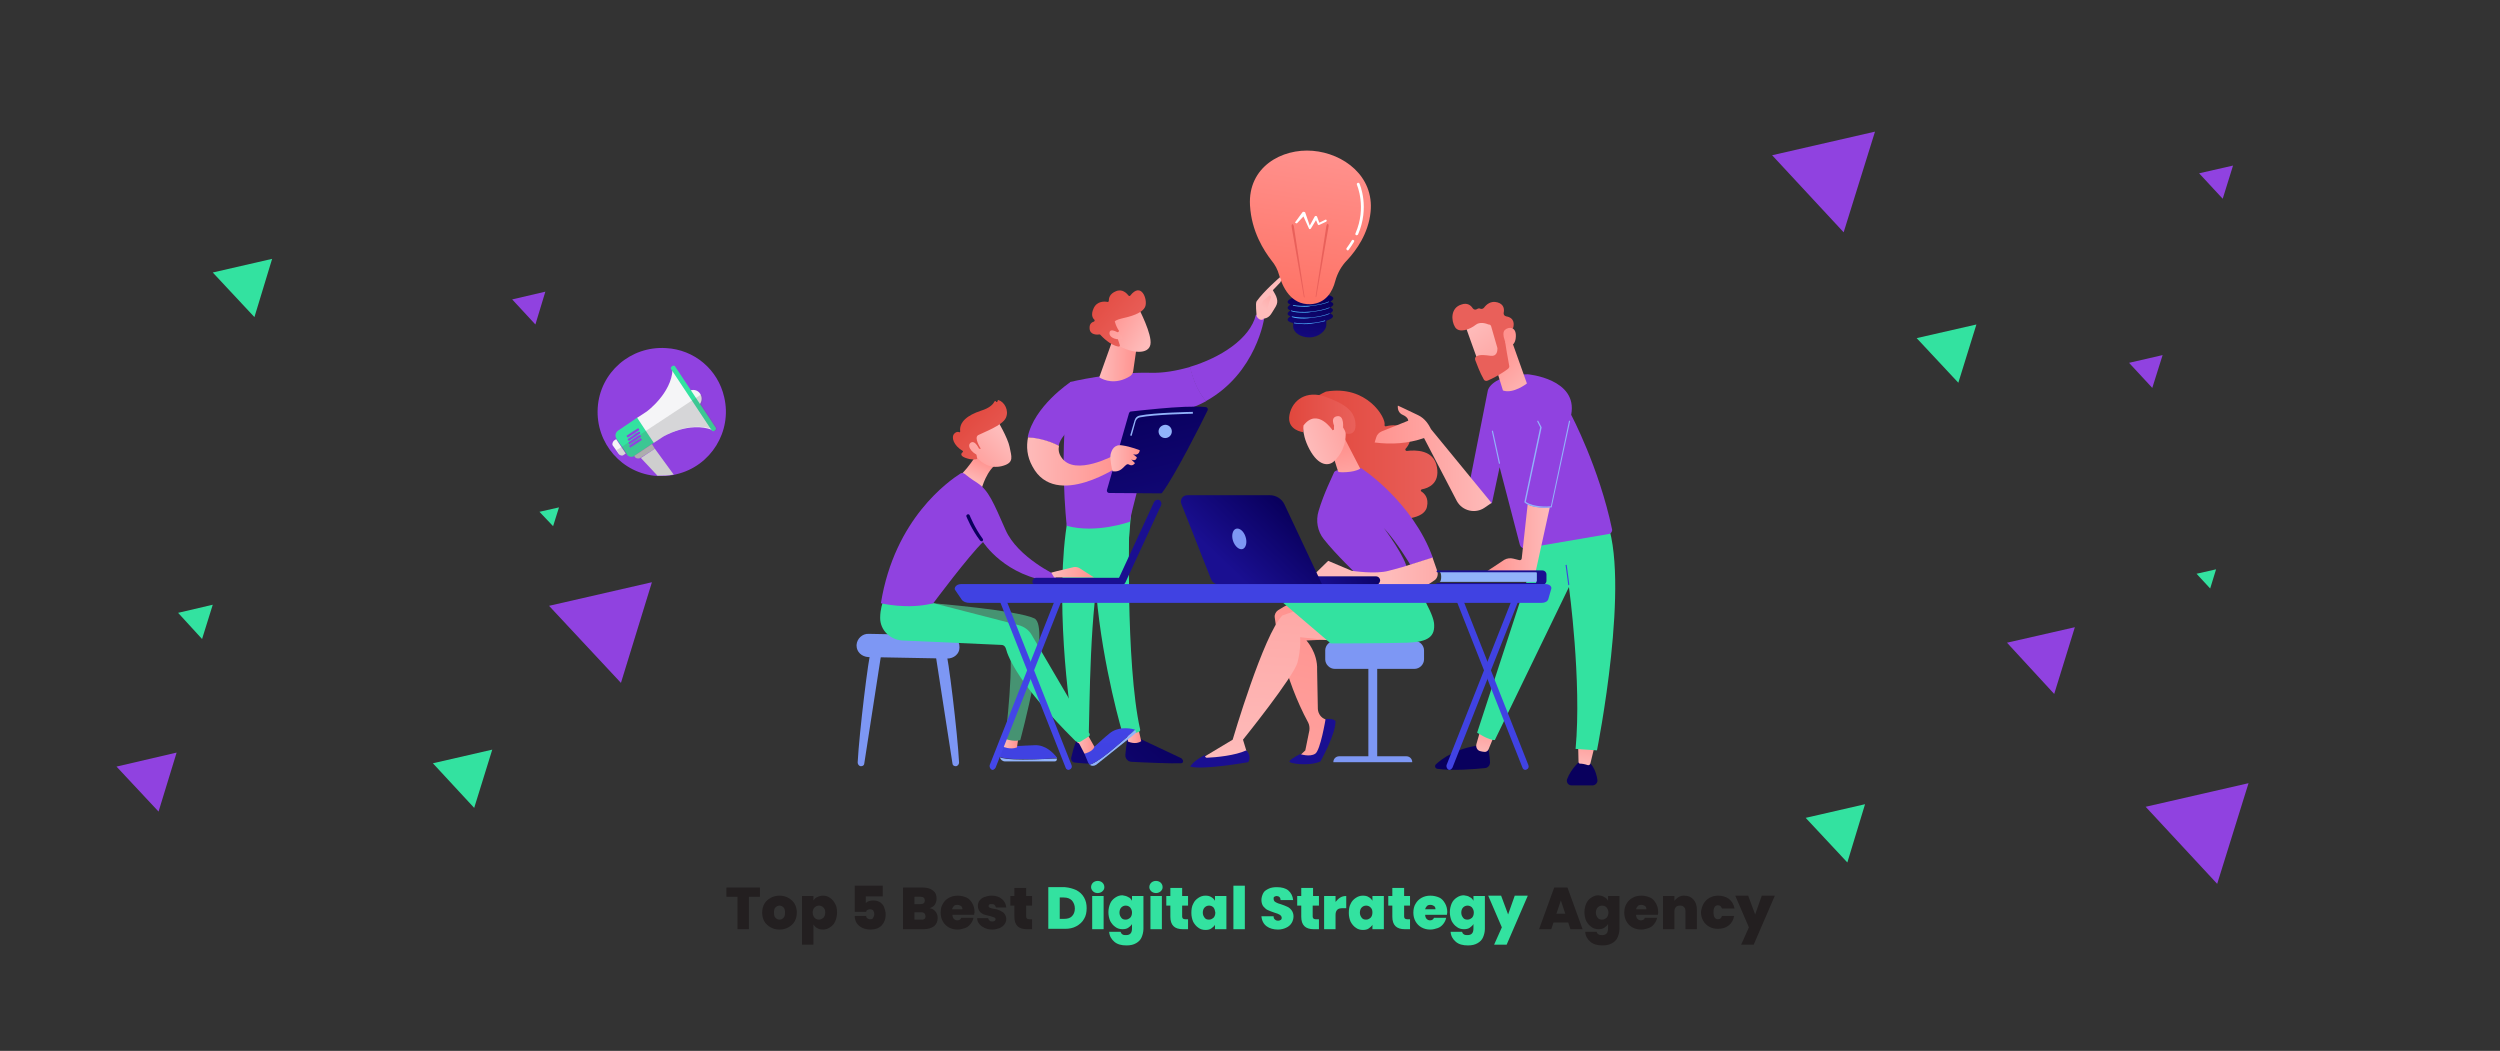 <?xml version="1.0" encoding="utf-8"?>
<!-- Generator: Adobe Illustrator 24.3.0, SVG Export Plug-In . SVG Version: 6.00 Build 0)  -->
<svg version="1.1" id="Layer_1" xmlns:v="https://vecta.io/nano"
	 xmlns="http://www.w3.org/2000/svg" xmlns:xlink="http://www.w3.org/1999/xlink" x="0px" y="0px" viewBox="0 0 678 285"
	 style="enable-background:new 0 0 678 285;" xml:space="preserve">
<rect x="0" y="0" width="678" height="285" fill="#333333" stroke="none"/>
<style type="text/css">
	.st0{fill:#9042E0;}
	.st1{fill:#33E2A0;}
	.st2{fill:#F5F5F7;}
	.st3{fill:#ADADAD;}
	.st4{fill:#CECECE;}
	.st5{opacity:0.21;fill:#606060;enable-background:new    ;}
	.st6{fill:url(#SVGID_1_);}
	.st7{fill:url(#SVGID_2_);}
	.st8{fill:url(#SVGID_3_);}
	.st9{fill:url(#SVGID_4_);}
	.st10{fill:url(#SVGID_5_);}
	.st11{fill:url(#SVGID_6_);}
	.st12{fill:url(#SVGID_7_);}
	.st13{fill:url(#SVGID_8_);}
	.st14{fill:#FFFFFF;}
	.st15{fill:url(#SVGID_9_);}
	.st16{fill:url(#SVGID_10_);}
	.st17{fill:url(#SVGID_11_);}
	.st18{fill:url(#SVGID_12_);}
	.st19{fill:url(#SVGID_13_);}
	.st20{fill:url(#SVGID_14_);}
	.st21{fill:url(#SVGID_15_);}
	.st22{fill:url(#SVGID_16_);}
	.st23{fill:url(#SVGID_17_);}
	.st24{fill:url(#SVGID_18_);}
	.st25{fill:url(#SVGID_19_);}
	.st26{fill:url(#SVGID_20_);}
	.st27{fill:url(#SVGID_21_);}
	.st28{fill:#91B3FA;}
	.st29{fill:#7D97F4;}
	.st30{fill:url(#SVGID_22_);}
	.st31{fill:url(#SVGID_23_);}
	.st32{fill:url(#SVGID_24_);}
	.st33{fill:#469372;}
	.st34{fill:url(#SVGID_25_);}
	.st35{fill:url(#SVGID_26_);}
	.st36{fill:url(#SVGID_27_);}
	.st37{fill:url(#SVGID_28_);}
	.st38{fill:url(#SVGID_29_);}
	.st39{fill:url(#SVGID_30_);}
	.st40{fill:url(#SVGID_31_);}
	.st41{fill:url(#SVGID_32_);}
	.st42{fill:url(#SVGID_33_);}
	.st43{fill:url(#SVGID_34_);}
	.st44{fill:url(#SVGID_35_);}
	.st45{fill:url(#SVGID_36_);}
	.st46{fill:url(#SVGID_37_);}
	.st47{fill:url(#SVGID_38_);}
	.st48{fill:url(#SVGID_39_);}
	.st49{fill:url(#SVGID_40_);}
	.st50{fill:url(#SVGID_41_);}
	.st51{fill:url(#SVGID_42_);}
	.st52{fill:url(#SVGID_43_);}
	.st53{fill:url(#SVGID_44_);}
	.st54{fill:url(#SVGID_45_);}
	.st55{fill:url(#SVGID_46_);}
	.st56{fill:url(#SVGID_47_);}
	.st57{fill:url(#SVGID_48_);}
	.st58{fill:url(#SVGID_49_);}
	.st59{fill:url(#SVGID_50_);}
	.st60{fill:url(#SVGID_51_);}
	.st61{fill:url(#SVGID_52_);}
	.st62{fill:url(#SVGID_53_);}
	.st63{fill:url(#SVGID_54_);}
	.st64{fill:url(#SVGID_55_);}
	.st65{fill:url(#SVGID_56_);}
	.st66{fill:url(#SVGID_57_);}
	.st67{fill:url(#SVGID_58_);}
	.st68{fill:url(#SVGID_59_);}
	.st69{fill:url(#SVGID_60_);}
	.st70{fill:url(#SVGID_61_);}
	.st71{fill:url(#SVGID_62_);}
	.st72{fill:#231F20;}
</style>
<path class="st0" d="M168.4,185.2l8.4-27.3l-27.9,6.4L168.4,185.2z M601.3,239.7l8.5-27.3l-27.9,6.4L601.3,239.7z M500,63l8.5-27.3
	l-27.9,6.4L500,63z M43,220.1l4.9-16l-16.3,3.8L43,220.1z M557.1,188.2l5.6-18.1l-18.4,4.2L557.1,188.2z M602.8,53.9l2.8-9l-9.2,2.1
	L602.8,53.9z M145.2,88l2.7-8.9l-9,2.1L145.2,88z"/>
<path class="st1" d="M69,86l4.8-15.8l-16.1,3.7L69,86z M128.6,219.1l4.9-15.8l-16.1,3.7L128.6,219.1z M54.8,173.3l2.9-9.3l-9.4,2.2
	L54.8,173.3z M150,142.7l1.6-5.1l-5.3,1.2L150,142.7z"/>
<path class="st0" d="M583.7,105.2l2.8-8.9l-9.1,2.1L583.7,105.2z"/>
<path class="st1" d="M531.1,103.8L536,88l-16.2,3.7L531.1,103.8z M501,233.9l4.8-15.8l-16.1,3.7L501,233.9z M599.4,159.6l1.6-5.2
	l-5.3,1.2L599.4,159.6z"/>
<path class="st0" d="M196.4,107.7c2.2,9.3-3.6,18.7-12.9,20.9l0,0c-0.3,0.1-0.5,0.1-0.8,0.2c-1.5,0.3-2.9,0.3-4.4,0.3
	c-9.6-0.6-16.8-8.9-16.2-18.5s8.9-16.8,18.5-16.2C188.3,94.8,194.7,100.2,196.4,107.7L196.4,107.7z"/>
<path class="st1" d="M167.6,116.8l5.3-3.6l4.5,6.8l-5.3,3.6c-0.7,0.5-1.7,0.3-2.1-0.4v-0.1l-2.8-4.1
	C166.7,118.2,166.9,117.3,167.6,116.8L167.6,116.8L167.6,116.8z"/>
<g>
	<path class="st2" d="M189.9,106.8c0.7,1.1,0.4,2.6-0.6,3.3c-1.1,0.7-2.6,0.4-3.3-0.6c-0.7-1.1-0.4-2.6,0.6-3.3l0,0
		C187.8,105.4,189.2,105.7,189.9,106.8L189.9,106.8z M166.5,119.5l0.6-0.4l2.6,3.9l-0.6,0.4c-0.4,0.3-1,0.1-1.3-0.3l-1.7-2.4
		C166,120.3,166.2,119.8,166.5,119.5z"/>
	<path class="st2" d="M175.4,111.6l-2.6,1.7l4.5,6.8l2.6-1.7c0,0,7-4.2,13.3-1.8l-5.4-8.2l-5.4-8.2
		C182.1,106.7,175.4,111.6,175.4,111.6L175.4,111.6z"/>
</g>
<path class="st1" d="M182.3,99.3L182.3,99.3c-0.3,0.2-0.5,0.6-0.3,0.8l11,16.6c0.2,0.2,0.5,0.3,0.7,0.2c0,0,0,0,0.1-0.1l0,0l0,0
	c0.3-0.2,0.5-0.6,0.3-0.8l-11-16.6C183,99.1,182.5,99.1,182.3,99.3z"/>
<path class="st3" d="M173.8,124.1l3.8-2.4l-0.8-1.3l-4.8,3.2l0.1,0.2C172.4,124.4,173.3,124.5,173.8,124.1z"/>
<path class="st4" d="M182.7,128.7c-1.5,0.3-2.9,0.3-4.4,0.3l-4.5-4.8l3.8-2.5L182.7,128.7L182.7,128.7z"/>
<path class="st5" d="M167.3,122.1l0.6,1c0.3,0.4,0.8,0.6,1.3,0.3h0.1l0.5-0.3c0.1-0.1,0.1,0,0.2,0.1l0,0c0.5,0.7,1.5,0.9,2.2,0.4
	l5.3-3.6l2.6-1.7l0,0c0.1-0.1,6.9-4,12.8-2l0.3,0.4c0.3,0.2,0.6,0.3,0.9,0.1c0.3-0.1,0.4-0.6,0.3-0.8l-4.2-6.4v-0.1
	c0.5-0.7,0.5-1.6,0.1-2.4c0-0.1-0.1-0.1-0.2-0.1l-22.6,14.9C167.2,121.9,167.2,122.1,167.3,122.1L167.3,122.1z"/>
<path class="st0" d="M171.5,117.1L171.5,117.1l-1.6,1.1l0.3,0.5l1.6-1l0,0l1.6-1.1l-0.3-0.5L171.5,117.1z M171.8,118L171.8,118
	l-1.6,1.1l0.3,0.5l1.6-1l0,0l1.6-1.1l-0.3-0.5C172.8,117.3,172.2,117.6,171.8,118z M172,118.9L172,118.9l-1.6,1.1l0.3,0.5l1.6-1l0,0
	l1.6-1.1l-0.3-0.5C173,118.2,172.5,118.5,172,118.9z M172.2,119.8L172.2,119.8l-1.6,1.1l0.3,0.5l1.6-1l0,0l1.6-1.1l-0.3-0.5
	L172.2,119.8z"/>
<g>
	<g>
		<linearGradient id="SVGID_1_" gradientUnits="userSpaceOnUse" x1="355.784" y1="81.254" x2="353.268" y2="97.857">
			<stop  offset="0" style="stop-color:#09005D"/>
			<stop  offset="1" style="stop-color:#1A0F91"/>
		</linearGradient>
		<path class="st6" d="M361.6,82.5c0-0.3-0.3-0.5-0.8-0.7c0.5-0.3,0.8-0.6,0.8-0.9c-0.1-0.9-2.9-1.4-6.3-1.1
			c-3.4,0.3-6.1,1.2-6.1,2.1c0,0.3,0.3,0.5,0.8,0.7c-0.5,0.3-0.8,0.6-0.8,0.9c0,0.3,0.3,0.5,0.8,0.7c-0.5,0.3-0.8,0.6-0.8,0.9
			c0,0.3,0.3,0.5,0.8,0.7c-0.5,0.3-0.8,0.6-0.8,0.9c0,0.4,0.6,0.7,1.5,0.9c0,0.3,0,0.6,0,1c0.1,1.6,2,2.9,4.4,2.9
			c2.5,0,4.6-1.8,4.6-3.4c0-0.4,0-0.8,0-1.1c1.2-0.4,1.9-0.9,1.8-1.3c0-0.3-0.3-0.5-0.8-0.7c0.5-0.3,0.8-0.6,0.8-0.9
			c0-0.3-0.3-0.5-0.8-0.7C361.3,83.1,361.6,82.8,361.6,82.5z"/>
		<g>
			<linearGradient id="SVGID_2_" gradientUnits="userSpaceOnUse" x1="356.34" y1="74.37" x2="351.995" y2="122.282">
				<stop  offset="0" style="stop-color:#53D8FF"/>
				<stop  offset="1" style="stop-color:#3840F7"/>
			</linearGradient>
			<path class="st7" d="M353.7,87.9c-1,0-1.9-0.1-2.7-0.2c0,0-0.1-0.1-0.1-0.1c0,0,0.1-0.1,0.1-0.1c1.2,0.2,2.8,0.3,4.5,0.1
				c1.4-0.1,2.7-0.3,3.8-0.7c0,0,0.1,0,0.1,0.1c0,0,0,0.1-0.1,0.1c-1.1,0.3-2.4,0.5-3.8,0.7C354.9,87.9,354.3,87.9,353.7,87.9z"/>
			<linearGradient id="SVGID_3_" gradientUnits="userSpaceOnUse" x1="356.466" y1="74.381" x2="352.122" y2="122.294">
				<stop  offset="0" style="stop-color:#53D8FF"/>
				<stop  offset="1" style="stop-color:#3840F7"/>
			</linearGradient>
			<path class="st8" d="M353.7,86.4c-1.3,0-2.5-0.1-3.3-0.4c0,0-0.1-0.1-0.1-0.1c0,0,0.1-0.1,0.1-0.1c1.2,0.3,3.1,0.4,5.1,0.3
				c2-0.2,3.8-0.6,5-1.1c0,0,0.1,0,0.1,0c0,0,0,0.1,0,0.1c-1.1,0.5-3,0.9-5,1.1C354.9,86.3,354.3,86.4,353.7,86.4z"/>
			<linearGradient id="SVGID_4_" gradientUnits="userSpaceOnUse" x1="356.226" y1="74.359" x2="351.882" y2="122.272">
				<stop  offset="0" style="stop-color:#53D8FF"/>
				<stop  offset="1" style="stop-color:#3840F7"/>
			</linearGradient>
			<path class="st9" d="M353.7,84.8c-1.4,0-2.7-0.1-3.5-0.4c0,0-0.1-0.1-0.1-0.1c0,0,0.1-0.1,0.1-0.1c1.2,0.4,3.1,0.5,5.3,0.3
				c2-0.2,3.8-0.6,5-1.1c0,0,0.1,0,0.1,0c0,0,0,0.1,0,0.1c-1.1,0.5-3,0.9-5,1.1C354.9,84.8,354.3,84.8,353.7,84.8z"/>
			<linearGradient id="SVGID_5_" gradientUnits="userSpaceOnUse" x1="356.355" y1="74.371" x2="352.011" y2="122.284">
				<stop  offset="0" style="stop-color:#53D8FF"/>
				<stop  offset="1" style="stop-color:#3840F7"/>
			</linearGradient>
			<path class="st10" d="M353.7,83.2c-1.1,0-2.2-0.1-3-0.3c0,0-0.1-0.1-0.1-0.1c0,0,0.1-0.1,0.1-0.1c1.2,0.3,2.9,0.3,4.7,0.2
				c2-0.2,3.8-0.6,4.9-1.1c0,0,0.1,0,0.1,0c0,0,0,0.1,0,0.1c-1.1,0.5-3,0.9-5,1.1C354.9,83.2,354.3,83.2,353.7,83.2z"/>
		</g>
		<linearGradient id="SVGID_6_" gradientUnits="userSpaceOnUse" x1="357.675" y1="40.298" x2="350.972" y2="85.726">
			<stop  offset="0" style="stop-color:#FF928E"/>
			<stop  offset="1" style="stop-color:#FE7062"/>
		</linearGradient>
		<path class="st11" d="M346.9,74.6c-0.4-1.5-1.1-2.8-2.1-4c-2-2.6-5.4-7.8-5.8-14.9c-0.6-10.4,8.6-15.5,17-14.8
			c8.4,0.7,16.7,6.9,15.7,16.6c-0.6,5.9-3.9,10.4-6.3,13c-1.6,1.6-2.7,3.6-3.3,5.8c-0.7,2.7-2.5,6-6.7,6.2
			C350,82.7,347.8,77.7,346.9,74.6z"/>
		<linearGradient id="SVGID_7_" gradientUnits="userSpaceOnUse" x1="419.451" y1="-14.316" x2="389.29" y2="27.761">
			<stop  offset="0" style="stop-color:#E1473D"/>
			<stop  offset="1" style="stop-color:#E9605A"/>
		</linearGradient>
		<path class="st12" d="M356.8,80.4l2.9-19.1c0.1-0.4,0.3-0.7,0.4-0.6c0.2,0.1,0.3,0.4,0.2,0.8c0,0,0,0,0,0l-3.3,18.9
			c0,0.1-0.1,0.2-0.2,0.2C356.9,80.7,356.8,80.5,356.8,80.4z"/>
		<linearGradient id="SVGID_8_" gradientUnits="userSpaceOnUse" x1="415.263" y1="-17.318" x2="385.102" y2="24.759">
			<stop  offset="0" style="stop-color:#E1473D"/>
			<stop  offset="1" style="stop-color:#E9605A"/>
		</linearGradient>
		<path class="st13" d="M353.8,80.5l-2.9-19.1c-0.1-0.4-0.3-0.7-0.4-0.6c-0.2,0.1-0.3,0.4-0.2,0.8c0,0,0,0,0,0l3.3,18.9
			c0,0.1,0.1,0.2,0.2,0.2C353.8,80.8,353.8,80.7,353.8,80.5z"/>
		<path class="st14" d="M359.8,59.7c-0.1-0.1-0.2-0.2-0.4-0.1l-1.6,0.8l-0.6-1.6c0-0.1-0.1-0.2-0.2-0.2c-0.2-0.1-0.4,0-0.5,0.2l0,0
			l-1.3,2.4l-1.2-3.5l0,0c0-0.1-0.1-0.2-0.2-0.2c-0.2-0.1-0.5-0.1-0.6,0.1l-1.9,2.6c-0.1,0.1-0.1,0.2,0.1,0.3c0.1,0.1,0.3,0.1,0.4,0
			l1.7-1.8l1.5,3.3l0,0c0,0.1,0.1,0.1,0.1,0.1c0.1,0.1,0.3,0,0.4-0.1l1.4-2.3l0.5,1.2l0,0c0,0,0,0,0,0c0.1,0.1,0.2,0.2,0.4,0.1
			l1.9-0.9C359.8,59.9,359.8,59.8,359.8,59.7z"/>
		<path class="st14" d="M365.5,67.9c-0.1,0-0.2,0-0.2-0.1c-0.2-0.1-0.2-0.4-0.1-0.5c0.5-0.7,1-1.4,1.4-2.1c0.1-0.2,0.3-0.2,0.5-0.1
			c0.2,0.1,0.2,0.3,0.1,0.5c-0.4,0.7-0.9,1.4-1.4,2.1C365.7,67.9,365.6,67.9,365.5,67.9z"/>
		<path class="st14" d="M367.9,63.8c0,0-0.1,0-0.1,0c-0.2-0.1-0.3-0.3-0.2-0.5c3.1-7.1,0.4-13.1,0.4-13.2c-0.1-0.2,0-0.4,0.2-0.5
			c0.2-0.1,0.4,0,0.5,0.2c0.1,0.3,2.8,6.4-0.4,13.8C368.2,63.7,368.1,63.8,367.9,63.8z"/>
	</g>
	
		<linearGradient id="SVGID_9_" gradientUnits="userSpaceOnUse" x1="5312.037" y1="194.667" x2="5267.708" y2="242.884" gradientTransform="matrix(1 9.500000e-03 -9.500000e-03 1 -4990.225 -49.073)">
		<stop  offset="0" style="stop-color:#09005D"/>
		<stop  offset="1" style="stop-color:#1A0F91"/>
	</linearGradient>
	<path class="st15" d="M305.9,199.5c0,0-0.5,2.6-0.7,5.2c-0.1,1,0.7,1.9,1.7,1.9c3.4,0.2,10.8,0.5,13.4,0.4c0.4,0,0.7-0.4,0.5-0.8
		l0,0c-0.1-0.3-0.4-0.6-0.7-0.7l-12.1-5.7L305.9,199.5z"/>
	
		<linearGradient id="SVGID_10_" gradientUnits="userSpaceOnUse" x1="5297.648" y1="198.248" x2="5301.586" y2="198.248" gradientTransform="matrix(1 9.500000e-03 -9.500000e-03 1 -4990.225 -49.073)">
		<stop  offset="0" style="stop-color:#FEBBBA"/>
		<stop  offset="1" style="stop-color:#FF928E"/>
	</linearGradient>
	<path class="st16" d="M305.6,198l0.3,3.1c0,0,2.1,1,3.6-0.1l-0.8-3.5L305.6,198z"/>
	<path class="st1" d="M306.4,139.5c-0.2,0.8-1.2,40.5,2.8,58.3c0.1,0.3-0.1,0.6-0.4,0.7c-0.7,0.3-1.9,0.6-3.5,0.7
		c-0.5,0-0.9-0.3-1-0.8c-1.2-4.1-6.8-24.9-7.4-44.6c-0.6-22.1,0-0.8,0-0.8l0.6-13.6L306.4,139.5z"/>
	
		<linearGradient id="SVGID_11_" gradientUnits="userSpaceOnUse" x1="5302.092" y1="185.523" x2="5257.762" y2="233.742" gradientTransform="matrix(1 9.500000e-03 -9.500000e-03 1 -4990.225 -49.073)">
		<stop  offset="0" style="stop-color:#09005D"/>
		<stop  offset="1" style="stop-color:#1A0F91"/>
	</linearGradient>
	<path class="st17" d="M292,200.7c0,0-0.7,1.3-1.5,4.8c-0.1,0.6,0.3,1.2,0.9,1.3c1.1,0.1,2.9,0.3,4.3,0.3c0.6,0,1.2-0.6,1.1-1.2
		c-0.1-1.3-0.6-3.4-2.1-5L292,200.7z"/>
	
		<linearGradient id="SVGID_12_" gradientUnits="userSpaceOnUse" x1="5283.457" y1="198.045" x2="5286.856" y2="198.045" gradientTransform="matrix(1 9.500000e-03 -9.500000e-03 1 -4990.225 -49.073)">
		<stop  offset="0" style="stop-color:#FEBBBA"/>
		<stop  offset="1" style="stop-color:#FF928E"/>
	</linearGradient>
	<path class="st18" d="M291.4,196.7l0.8,4.7c0,0,0.8,0.6,2.5,0.2l-0.4-5.1L291.4,196.7z"/>
	<path class="st1" d="M289.6,140.6c-3.7,20.9,0.3,51.8,1.6,57.8c0.1,0.4,0.4,0.7,0.8,0.7c0.6,0.1,1.7,0.2,2.7-0.1
		c0.4-0.1,0.6-0.4,0.6-0.8c0.2-4.9,0.2-34.8,3.5-46.6c0.2-0.6,0.5-1.1,1.1-1.5l6.3-4.4l0.6-7.2L289.6,140.6z"/>
	<g>
		<path class="st0" d="M312.1,101.1c-10.4-0.3-21.9,2.5-21.9,2.5c-3.3,18.1-0.9,39-0.9,39c8,2.2,17.1-1.1,17.1-1.1
			c1.4-7.5,7.9-28.8,7.9-28.8c5.1-0.6,9.3-2,12.8-3.9c-2.6-3.1-3.8-7-4.3-9.3C319,100.6,315.3,101.2,312.1,101.1z"/>
		<path class="st0" d="M342.9,86.1c-1-1.2-2.3-0.7-2.3-0.7C339,91.9,331,97,322.7,99.5c0.5,2.3,1.7,6.2,4.3,9.3
			C340.8,101.2,342.9,86.1,342.9,86.1z"/>
	</g>
	<g>
		
			<linearGradient id="SVGID_13_" gradientUnits="userSpaceOnUse" x1="2085.243" y1="91.216" x2="2098.742" y2="121.929" gradientTransform="matrix(-1 -9.500000e-03 -9.500000e-03 1 2424.502 22.3)">
			<stop  offset="0" style="stop-color:#FEBBBA"/>
			<stop  offset="1" style="stop-color:#FF928E"/>
		</linearGradient>
		<path class="st19" d="M342.7,86.4c0.1,0.3-1.1,0.8-1.9-0.6c0-0.7-0.4-3.5,0-4.1c2.1-2.9,6.3-6.5,6.3-6.5c0.7,0.7,0.1,1.4,0.1,1.4
			l-2,2.1c0.4,0.8,0.9,1.4,1.1,2.3c0.2,0.7,0.1,1.4-0.3,2.1c-0.4,0.6-0.8,1.4-1.3,2.1C343.9,86.4,342.7,86.4,342.7,86.4z"/>
		
			<linearGradient id="SVGID_14_" gradientUnits="userSpaceOnUse" x1="5333.877" y1="81.92" x2="5339.509" y2="73.26" gradientTransform="matrix(1 9.500000e-03 -9.500000e-03 1 -4990.225 -49.073)">
			<stop  offset="0" style="stop-color:#FEBBBA"/>
			<stop  offset="1" style="stop-color:#FF928E"/>
		</linearGradient>
		<path class="st20" d="M344.3,80.1l-1.8,1.5l-0.6,1.5l1.6,1.8c0,0,0.6-3,1-3.7C344.9,80.6,344.7,80.3,344.3,80.1z"/>
	</g>
	<path class="st0" d="M294.1,113.8l-3.9-10.1c0,0-9.8,6.5-11.5,14.9c1.8,0.2,5.2,0.7,8.4,2.3C287.9,116.9,294.1,113.8,294.1,113.8z"
		/>
	
		<linearGradient id="SVGID_15_" gradientUnits="userSpaceOnUse" x1="5269.835" y1="124.013" x2="5295.293" y2="124.013" gradientTransform="matrix(1 9.500000e-03 -9.500000e-03 1 -4990.225 -49.073)">
		<stop  offset="0" style="stop-color:#FEBBBA"/>
		<stop  offset="1" style="stop-color:#FF928E"/>
	</linearGradient>
	<path class="st21" d="M302.5,123.3c0,0-11,6.1-14.6,0.8c-0.8-1.1-0.9-2.2-0.7-3.2c-3.3-1.7-6.6-2.2-8.4-2.3
		c-0.5,2.5-0.3,5.2,1.2,7.9c6.3,11.9,24-0.4,24-0.4L302.5,123.3z"/>
	
		<linearGradient id="SVGID_16_" gradientUnits="userSpaceOnUse" x1="5289.384" y1="96.797" x2="5299.45" y2="96.797" gradientTransform="matrix(1 9.500000e-03 -9.500000e-03 1 -4990.225 -49.073)">
		<stop  offset="0" style="stop-color:#FEBBBA"/>
		<stop  offset="1" style="stop-color:#FF928E"/>
	</linearGradient>
	<path class="st22" d="M301.6,92.6l-3.4,9.5c-0.1,0.2,0,0.3,0.2,0.4c0.9,0.5,4.1,2,8.1-0.5c0.4-0.3,0.7-0.7,0.8-1.2l1.2-8.3
		L301.6,92.6z"/>
	
		<linearGradient id="SVGID_17_" gradientUnits="userSpaceOnUse" x1="-1989.629" y1="1358.675" x2="-1993.39" y2="1346.269" gradientTransform="matrix(0.752 -0.659 0.659 0.752 912.463 -2241.209)">
		<stop  offset="0" style="stop-color:#FEBBBA"/>
		<stop  offset="1" style="stop-color:#FF928E"/>
	</linearGradient>
	<path class="st23" d="M308.9,83.8c0,0,3.6,6.9,3.1,9.6c-0.5,2.8-5,2.5-8.9,0.2l-2.7-7.4L308.9,83.8z"/>
	
		<linearGradient id="SVGID_18_" gradientUnits="userSpaceOnUse" x1="-1993.022" y1="1337.059" x2="-1989.876" y2="1355.005" gradientTransform="matrix(0.752 -0.659 0.659 0.752 912.463 -2241.209)">
		<stop  offset="0" style="stop-color:#E1473D"/>
		<stop  offset="1" style="stop-color:#E9605A"/>
	</linearGradient>
	<path class="st24" d="M303.3,90c0.2-0.1,0.2-0.3,0.1-0.4c-0.3-0.4-0.8-1.4-1-2.2c0,0-0.6-0.4,1.7-1c2.3-0.5,5.8-1.4,6.5-3.3
		c0.7-1.9-1.1-6.8-4.1-2.9c-0.1,0.1-0.3,0.1-0.4,0c-0.5-0.6-1.7-2-3.5-1.2c-1.7,0.7-1.9,1.9-1.9,2.6c0,0.2-0.2,0.3-0.3,0.3
		c-0.8-0.2-2.9-0.3-3.8,1.7c-0.8,1.7-0.3,2.7,0.2,3.1c0.1,0.2,0.1,0.4-0.1,0.5c-0.6,0.2-1.3,0.6-1.2,1.9c0.1,1.8,2.1,1.7,2.7,1.6
		c0.1,0,0.2,0,0.2,0.1c0.5,0.5,2.7,2.9,5,3.2c0.2,0,0.4-0.2,0.3-0.4l-1-3c0-0.1,0-0.3,0.2-0.3L303.3,90z"/>
	
		<linearGradient id="SVGID_19_" gradientUnits="userSpaceOnUse" x1="-1993.474" y1="1358.617" x2="-1996.858" y2="1347.455" gradientTransform="matrix(0.752 -0.659 0.659 0.752 912.463 -2241.209)">
		<stop  offset="0" style="stop-color:#FEBBBA"/>
		<stop  offset="1" style="stop-color:#FF928E"/>
	</linearGradient>
	<path class="st25" d="M303.7,90.5c0,0-2.6-1.8-2.8-0.3c-0.2,1.5,2.3,2.2,3.6,1.6L303.7,90.5z"/>
	<g>
		<g>
			
				<linearGradient id="SVGID_20_" gradientUnits="userSpaceOnUse" x1="5016.379" y1="108.828" x2="5030.426" y2="167.359" gradientTransform="matrix(1 0 0 1 -4705.662 0)">
				<stop  offset="0" style="stop-color:#09005D"/>
				<stop  offset="1" style="stop-color:#1A0F91"/>
			</linearGradient>
			<path class="st26" d="M300.2,132.9l6-20.9c0.1-0.2,0.3-0.4,0.5-0.4c1.1-0.1,4.2-0.5,7.8-0.8c4.4-0.4,9.4-0.7,12.5-0.4
				c0.4,0,0.7,0.5,0.5,0.9c-1.7,3.5-8.8,17.6-12.3,22.3c-0.1,0.2-0.3,0.2-0.5,0.2l-13.9-0.1C300.4,133.7,300.1,133.3,300.2,132.9z"
				/>
			
				<linearGradient id="SVGID_21_" gradientUnits="userSpaceOnUse" x1="5006.753" y1="124.312" x2="5014.712" y2="124.312" gradientTransform="matrix(1 0 0 1 -4705.662 0)">
				<stop  offset="0" style="stop-color:#FEBBBA"/>
				<stop  offset="1" style="stop-color:#FF928E"/>
			</linearGradient>
			<path class="st27" d="M301.7,127.8c0,0-0.8-3.4-0.5-4.6c0.3-1.2,1-2.8,3.2-2.4c2.2,0.3,4.7,1.3,4.7,1.3s-0.1,1.6-1.8,1.1l1,0.8
				c0,0-0.1,1.3-1.5,0.6l1,1c0,0-0.6,1-1.6,0.4C305.1,125.3,304.6,128.3,301.7,127.8z"/>
		</g>
		<path class="st28" d="M314.2,117c0,1,0.8,1.8,1.8,1.8c1,0,1.8-0.8,1.8-1.8c0-1-0.8-1.8-1.8-1.8C314.9,115.3,314.2,116.1,314.2,117
			z"/>
		<path class="st28" d="M306.9,118.2l-0.4-0.1l1.2-4.1c0.2-0.7,0.7-1.2,1.4-1.3c3.9-0.8,14-1,14.4-1l0,0.5c-0.1,0-10.5,0.2-14.4,1
			c-0.5,0.1-0.9,0.5-1.1,1L306.9,118.2z"/>
	</g>
	<g>
		<path class="st29" d="M236.2,176.6c-0.6,0.9-3.2,22.3-3.6,30.2c0,0.5,0.4,1,0.9,1l0,0c0.5,0,0.9-0.3,0.9-0.8l4.6-29.7L236.2,176.6
			z"/>
		<path class="st29" d="M256.5,176.6c0.6,0.9,3.2,22.3,3.6,30.2c0,0.5-0.4,1-0.9,1l0,0c-0.5,0-0.9-0.3-0.9-0.8l-4.6-29.7
			L256.5,176.6z"/>
		<path class="st29" d="M232.3,174.9l0,0.2c0,1.7,1.4,3,3.2,3.1l21.4,0.4c1.8,0,3.3-1.3,3.3-2.9l0-0.2c0.1-1.7-1.4-3.2-3.2-3.2
			l-21.4-0.4C233.9,171.8,232.4,173.2,232.3,174.9z"/>
	</g>
	<g>
		<path class="st28" d="M277.4,206c-3.8,0-5.5-0.3-6.2-0.6c0.1,0.6,0.7,1.1,1.4,1.1H286c0.5,0,0.7-0.4,0.6-0.8
			C285.1,205.7,281.9,206,277.4,206z"/>
		<linearGradient id="SVGID_22_" gradientUnits="userSpaceOnUse" x1="277.182" y1="163.065" x2="278.837" y2="203.613">
			<stop  offset="0" style="stop-color:#4F52FF"/>
			<stop  offset="1" style="stop-color:#4042E2"/>
		</linearGradient>
		<path class="st30" d="M286.7,205.6c0-0.1-0.1-0.2-0.1-0.2c-1-1.3-3.1-3.4-5.9-3.3c-4.1,0.1-5.5,0.5-8.7,0l-0.8,2.5
			c-0.1,0.3-0.1,0.5,0,0.7c0.8,0.3,2.4,0.6,6.2,0.6C281.9,206,285.1,205.7,286.7,205.6z"/>
	</g>
	<linearGradient id="SVGID_23_" gradientUnits="userSpaceOnUse" x1="271.954" y1="201.214" x2="276.153" y2="201.214">
		<stop  offset="0" style="stop-color:#FEBBBA"/>
		<stop  offset="1" style="stop-color:#FF928E"/>
	</linearGradient>
	<path class="st31" d="M272.9,199.4l-0.9,3.1c0,0,2,0.9,3.8,0.2l0.4-2.7L272.9,199.4z"/>
	<g>
		<path class="st28" d="M300.8,204c-3,2.4-4.5,3.2-5.3,3.4c0.5,0.4,1.2,0.4,1.8,0l10.5-8.4c0.4-0.3,0.3-0.8,0-1
			C306.7,199,304.2,201.2,300.8,204z"/>
		<linearGradient id="SVGID_24_" gradientUnits="userSpaceOnUse" x1="299.346" y1="162.161" x2="301.001" y2="202.709">
			<stop  offset="0" style="stop-color:#4F52FF"/>
			<stop  offset="1" style="stop-color:#4042E2"/>
		</linearGradient>
		<path class="st32" d="M307.8,197.9c-0.1,0-0.1-0.1-0.2-0.1c-1.6-0.4-4.5-0.7-6.7,1.1c-3.2,2.6-4,3.9-6.8,5.5l1,2.4
			c0.1,0.2,0.3,0.4,0.4,0.6c0.8-0.2,2.3-1,5.3-3.4C304.2,201.2,306.7,199,307.8,197.9z"/>
	</g>
	<path class="st33" d="M253.1,163.6c0,0,22.8,1.9,27.4,4.1s-3.8,33-3.8,33s-1.3,0.6-4.1-0.3c0,0,2.9-22.7,0.7-27.7l-24.7-4
		L253.1,163.6z"/>
	<linearGradient id="SVGID_25_" gradientUnits="userSpaceOnUse" x1="291.839" y1="201.567" x2="296.851" y2="201.567">
		<stop  offset="0" style="stop-color:#FEBBBA"/>
		<stop  offset="1" style="stop-color:#FF928E"/>
	</linearGradient>
	<path class="st34" d="M291.8,200.1c0.2,0.2,2.3,4.3,2.3,4.3s2.3-0.5,2.7-1.9l-2.1-3.7L291.8,200.1z"/>
	<path class="st1" d="M239.4,163.4c0,0-0.7,1.8-0.7,4.2c0,3.3,2.7,5.9,6,6.1l26.9,1.2c0.6,0,1,0.4,1.2,1c0.6,2.4,3.7,10,18.8,25
		c0.4,0.4,1,0.5,1.5,0.2l2.2-1.4c0.2-0.1,0.3-0.4,0.2-0.7l-15.7-26.8c-0.8-1.4-2.1-2.3-3.7-2.7l-22.9-5.9L239.4,163.4z"/>
	<linearGradient id="SVGID_26_" gradientUnits="userSpaceOnUse" x1="263.999" y1="130.939" x2="266.47" y2="124.708">
		<stop  offset="0" style="stop-color:#FEBBBA"/>
		<stop  offset="1" style="stop-color:#FF928E"/>
	</linearGradient>
	<path class="st35" d="M265.9,121.6c0,0-2.9,5.1-5.8,7.6l6.1,3.4c0,0,1.4-5.4,4.5-7L265.9,121.6z"/>
	<path class="st0" d="M238.9,163.6c0,0,7.3,1.8,14.2,0c0,0,9.7-13,13.5-16.6c0,0,6,9.5,19.3,10.8l0.7-1.7c0,0-10.6-4.9-13.9-12.4
		c-3.3-7.5-4.6-10.7-7.6-12.7c-1.9-1.2-3-2.1-3.5-2.5c-0.3-0.2-0.7-0.3-1.1-0.1C257.4,130.4,242.6,140.6,238.9,163.6z"/>
	<linearGradient id="SVGID_27_" gradientUnits="userSpaceOnUse" x1="265.602" y1="141.184" x2="313.636" y2="61.126">
		<stop  offset="0" style="stop-color:#09005D"/>
		<stop  offset="1" style="stop-color:#1A0F91"/>
	</linearGradient>
	<path class="st36" d="M266.2,146.8c-0.1,0-0.3-0.1-0.4-0.2c-2.3-3-3.6-6.3-3.7-6.5c-0.1-0.2,0-0.5,0.3-0.6c0.2-0.1,0.5,0,0.6,0.3
		c0,0,1.3,3.3,3.5,6.3c0.2,0.2,0.1,0.5-0.1,0.7C266.4,146.8,266.3,146.8,266.2,146.8z"/>
	<linearGradient id="SVGID_28_" gradientUnits="userSpaceOnUse" x1="285.11" y1="155.173" x2="296.687" y2="155.173">
		<stop  offset="0" style="stop-color:#FEBBBA"/>
		<stop  offset="1" style="stop-color:#FF928E"/>
	</linearGradient>
	<path class="st37" d="M285.1,155.3l1.5-0.4l4.6-1.1c0.5-0.1,1.1,0,1.6,0.3l3.9,2.5l-10.8,0L285.1,155.3z"/>
	
		<linearGradient id="SVGID_29_" gradientUnits="userSpaceOnUse" x1="2189.336" y1="684.182" x2="2176.929" y2="693.675" gradientTransform="matrix(0.991 -0.131 0.131 0.991 -1988.319 -274.104)">
		<stop  offset="0" style="stop-color:#FEBBBA"/>
		<stop  offset="1" style="stop-color:#FF928E"/>
	</linearGradient>
	<path class="st38" d="M270.5,114c0,0,2.8,4.7,3.3,7.2c0.5,2.6,1.3,4.2-1.7,5.1c-2.9,0.9-5.7-0.2-7.4-2.6c0,0-2.7-3.7-2.4-5.4
		C262.6,116.6,270.5,114,270.5,114z"/>
	
		<linearGradient id="SVGID_30_" gradientUnits="userSpaceOnUse" x1="2180.62" y1="676.688" x2="2191.854" y2="691.153" gradientTransform="matrix(0.991 -0.131 0.131 0.991 -1988.319 -274.104)">
		<stop  offset="0" style="stop-color:#E1473D"/>
		<stop  offset="1" style="stop-color:#E9605A"/>
	</linearGradient>
	<path class="st39" d="M265.6,121.7l0.4,0c0,0-2-3-0.7-3.7s6.6-2.6,7.5-4.7c0.9-2-0.4-4.3-2-4.8c-0.1,0-0.2,0-0.2,0.1l-0.1,0.3
		c-0.1,0.2-0.3,0.2-0.4,0l0,0c-0.1-0.2-0.3-0.2-0.4,0c-0.3,0.6-1.1,1.7-3.7,2.5c-3.6,1.2-5.9,3-5.6,5.6c0,0.2-0.1,0.3-0.3,0.2
		c-0.3-0.1-0.7-0.2-1.3,0.4c-0.9,1-0.2,3.2,2.3,4.7c0.1,0.1,0.1,0.2,0,0.3c-0.4,0.3-0.9,1,0.8,1.6c1.7,0.6,2.6,0.4,3,0.3
		c0.1,0,0.1-0.1,0.1-0.2l-0.4-2.2c0-0.1,0.1-0.2,0.2-0.2L265.6,121.7z"/>
	
		<linearGradient id="SVGID_31_" gradientUnits="userSpaceOnUse" x1="2187.797" y1="682.171" x2="2175.39" y2="691.663" gradientTransform="matrix(0.991 -0.131 0.131 0.991 -1988.319 -274.104)">
		<stop  offset="0" style="stop-color:#FEBBBA"/>
		<stop  offset="1" style="stop-color:#FF928E"/>
	</linearGradient>
	<path class="st40" d="M265.7,122.1c0,0-1.2-3-2.5-2c-1.3,1.1,1.2,3.4,2.4,3.4L265.7,122.1z"/>
	<g>
		<g>
			
				<linearGradient id="SVGID_32_" gradientUnits="userSpaceOnUse" x1="-4390.787" y1="-2006.668" x2="-4421.749" y2="-1976.733" gradientTransform="matrix(-1.388 -6.860000e-02 -6.850000e-02 1.385 -8427.723 -14.253)">
				<stop  offset="0" style="stop-color:#09005D"/>
				<stop  offset="1" style="stop-color:#1A0F91"/>
			</linearGradient>
			<path class="st41" d="M280.9,158.7C280.9,158.7,281,158.7,280.9,158.7l23.2,0c0.6,0,1-0.5,1-1c0-0.6-0.5-1-1-1l-23.1,0
				c-0.6,0-1,0.5-1,1C279.9,158.2,280.4,158.7,280.9,158.7z"/>
		</g>
		<g>
			
				<linearGradient id="SVGID_33_" gradientUnits="userSpaceOnUse" x1="-6632.468" y1="-1561.54" x2="-6663.429" y2="-1531.606" gradientTransform="matrix(0.647 -1.23 -1.227 -0.646 6139.044 -10156.538)">
				<stop  offset="0" style="stop-color:#09005D"/>
				<stop  offset="1" style="stop-color:#1A0F91"/>
			</linearGradient>
			<path class="st42" d="M313,136.1C313,136.1,313,136.1,313,136.1l-9.7,21c-0.2,0.5,0,1.1,0.5,1.4c0.5,0.2,1.1,0,1.4-0.5l9.7-21
				c0.2-0.5,0-1.1-0.5-1.4C313.9,135.4,313.3,135.6,313,136.1z"/>
		</g>
	</g>
	<g>
		<rect x="371.1" y="179.8" class="st29" width="2.4" height="26.4"/>
		<path class="st29" d="M383,206.7h-21.4l0,0c0-0.9,0.7-1.6,1.6-1.6h18.2C382.3,205.1,383,205.8,383,206.7L383,206.7z"/>
		<path class="st29" d="M386.2,178.8c0,1.4-1.2,2.6-2.6,2.6H362c-1.4,0-2.6-1.2-2.6-2.6v-2.4c0-1.4,1.2-2.6,2.6-2.6h21.6
			c1.4,0,2.6,1.2,2.6,2.6V178.8z"/>
	</g>
	<linearGradient id="SVGID_34_" gradientUnits="userSpaceOnUse" x1="327.526" y1="284.645" x2="358.47" y2="160.87">
		<stop  offset="0" style="stop-color:#FEBBBA"/>
		<stop  offset="1" style="stop-color:#FF928E"/>
	</linearGradient>
	<path class="st43" d="M354.3,162.2c0,0-3.6,0.6-7.7,3.3c-0.6,0.4-1,1.2-0.9,1.9c0.5,3.9,2.5,16.4,9.1,28.6c0.3,0.6,0.4,1.4,0.3,2.1
		l-1.1,5.4l-2.1,2h5.5l3.7-9.9l-1.6-0.5c-1.2-0.4-2-1.5-2.1-2.8l-0.2-10.6c0.2-4.7-2.9-8-2.9-8l8.8-0.4L354.3,162.2z"/>
	<linearGradient id="SVGID_35_" gradientUnits="userSpaceOnUse" x1="397.543" y1="133.007" x2="368.127" y2="182.531">
		<stop  offset="0" style="stop-color:#09005D"/>
		<stop  offset="1" style="stop-color:#1A0F91"/>
	</linearGradient>
	<path class="st44" d="M349.7,206.4c-0.5,0.7,5.4,1.5,8.4,0.1c0,0,4.1-7.2,4.1-10.9c0,0-0.3-0.8-2.7-0.6c0,0-1.4,8.5-2.8,9.4
		c-1.5,1-4.1,0.1-4.1,0.1S350.5,205.5,349.7,206.4z"/>
	<linearGradient id="SVGID_36_" gradientUnits="userSpaceOnUse" x1="342.562" y1="206.36" x2="348.751" y2="114.045">
		<stop  offset="0" style="stop-color:#FEBBBA"/>
		<stop  offset="1" style="stop-color:#FF928E"/>
	</linearGradient>
	<path class="st45" d="M362,173.9c0-0.1-9.4-1.1-9.4-1.1s0.3,2.9-0.7,6.8c-1,3.9-14.8,21-14.8,21l1.4,4.6c-4.5,1.6-8.9,1.8-13.2,0.8
		l9-5.4c0,0,8.4-28.6,13.5-33.7l9.4-3.3L362,173.9z"/>
	<path class="st1" d="M383,157.2c0,0,5.4,8.1,5.9,11.7c0.4,3.7-1.5,5.2-7.2,5.4c-5.7,0.2-20.8,0.2-20.8,0.2L348,163.5
		c0,0,9.4-3.4,11.9-4.3C362.3,158.3,383,157.2,383,157.2z"/>
	<linearGradient id="SVGID_37_" gradientUnits="userSpaceOnUse" x1="380.741" y1="123.027" x2="351.328" y2="172.544">
		<stop  offset="0" style="stop-color:#09005D"/>
		<stop  offset="1" style="stop-color:#1A0F91"/>
	</linearGradient>
	<path class="st46" d="M338,203.5c0,0,1.6,1.5,0.5,3.2c0,0-12.3,2.2-15.7,1.2c0,0,0.7-1.6,4.5-3.4l-0.3,0.2
		c-0.4,0.3-0.1,0.8,0.3,0.8C329.8,205.4,335,204.9,338,203.5z"/>
	<linearGradient id="SVGID_38_" gradientUnits="userSpaceOnUse" x1="355.707" y1="123.402" x2="389.846" y2="123.402">
		<stop  offset="0" style="stop-color:#E1473D"/>
		<stop  offset="1" style="stop-color:#E9605A"/>
	</linearGradient>
	<path class="st47" d="M359.6,106.2c11.1-1.9,16.3,7.1,15.9,9c-0.1,0.3,0.2,0.5,0.4,0.4c1.3-0.3,4.1-0.8,5.8,1.4
		c1.5,1.9,0.4,3.7-0.5,4.7c-0.2,0.2,0,0.6,0.3,0.6c2.3-0.3,7.4-0.4,8.2,4.4c0.8,4.4-2.3,5.7-4.1,6c-0.3,0.1-0.4,0.5-0.1,0.6
		c0.9,0.6,2,1.8,1.5,4.1c-0.7,3.7-7.9,3.4-8.8,3.4c-0.1,0-0.1,0-0.2,0l-11.6-6.6c-0.1-0.1-0.2-0.1-0.2-0.2l-2.3-13.6
		c0-0.1,0-0.2,0.1-0.3l-7.6-10.7C353.7,109,359.5,106.2,359.6,106.2z"/>
	<path class="st0" d="M368.4,156.2c0,0-6.3-6-9.4-10c-1.7-2.1-2.2-5-1.4-7.6c1.4-4.8,3.9-9.7,4.2-10.5c0.4-1.2,7.4-1.1,7.4-1.1
		s13.9,9,19.4,24.3l-6.1,1.9c0,0-3.6-6.1-7.2-10c0,0,6.2,8.2,6.4,11.6L368.4,156.2z"/>
	<linearGradient id="SVGID_39_" gradientUnits="userSpaceOnUse" x1="366.846" y1="137.102" x2="364.375" y2="121.247">
		<stop  offset="0" style="stop-color:#FEBBBA"/>
		<stop  offset="1" style="stop-color:#FF928E"/>
	</linearGradient>
	<path class="st48" d="M360.9,121.5c0.1,0.2,1.9,6.4,2.1,6.5c0.1,0.1,4,0.3,5.9-0.9l-4.6-8.9L360.9,121.5z"/>
	
		<linearGradient id="SVGID_40_" gradientUnits="userSpaceOnUse" x1="-1763.698" y1="3930.169" x2="-1747.524" y2="3941.155" gradientTransform="matrix(0.604 -0.797 0.797 0.604 -1712.521 -3659.628)">
		<stop  offset="0" style="stop-color:#FEBBBA"/>
		<stop  offset="1" style="stop-color:#FF928E"/>
	</linearGradient>
	<path class="st49" d="M353.5,113.6c0,0-0.9,3.5,1.6,8.2c2.5,4.7,5.3,4.7,6.8,3.2c1.5-1.5,3.4-4.1,3-8.6
		C364.4,111.9,354.8,109.2,353.5,113.6z"/>
	<linearGradient id="SVGID_41_" gradientUnits="userSpaceOnUse" x1="349.591" y1="112.326" x2="367.575" y2="112.326">
		<stop  offset="0" style="stop-color:#E1473D"/>
		<stop  offset="1" style="stop-color:#E9605A"/>
	</linearGradient>
	<path class="st50" d="M361.4,116.7c0,0-4.1-6.3-7.9-1.3l-0.1,1.8c0,0-4.5-0.5-3.7-4.7c0.8-4.1,4.7-6.7,9.7-4.9
		c5,1.8,7.9,3.6,8.2,7.2c0.3,3.6-2.5,2.8-2.5,2.8s-0.9-2.5-2.3-2.8c-1.3-0.3-1,1.7-1,1.7L361.4,116.7z"/>
	
		<linearGradient id="SVGID_42_" gradientUnits="userSpaceOnUse" x1="-1762.728" y1="3928.742" x2="-1746.555" y2="3939.728" gradientTransform="matrix(0.604 -0.797 0.797 0.604 -1712.521 -3659.628)">
		<stop  offset="0" style="stop-color:#FEBBBA"/>
		<stop  offset="1" style="stop-color:#FF928E"/>
	</linearGradient>
	<path class="st51" d="M362.4,116.6c0,0-2.1-3.2,0.1-3.7c2.2-0.5,1.8,3.1,1.6,4.5L362.4,116.6z"/>
	<linearGradient id="SVGID_43_" gradientUnits="userSpaceOnUse" x1="376.993" y1="155.105" x2="411.379" y2="155.105">
		<stop  offset="0" style="stop-color:#FEBBBA"/>
		<stop  offset="1" style="stop-color:#FF928E"/>
	</linearGradient>
	<path class="st52" d="M355.6,156.6l4.6-4.5l6.4,2.7c0,0,6.4,1,10,0c3.7-1,3.7-1,3.7-1l8.2-2.6l1.3,3.7c0.3,0.9,0,2-0.8,2.5
		c-0.7,0.5-1.6,1.1-2.1,1.3c-1.1,0.5-26.8-0.3-26.8-0.3L355.6,156.6z"/>
	<g>
		
			<linearGradient id="SVGID_44_" gradientUnits="userSpaceOnUse" x1="321.888" y1="299.803" x2="300.241" y2="305.736" gradientTransform="matrix(0.999 -4.940000e-02 4.940000e-02 0.999 41.334 -131.979)">
			<stop  offset="0" style="stop-color:#09005D"/>
			<stop  offset="1" style="stop-color:#1A0F91"/>
		</linearGradient>
		<path class="st53" d="M373.1,158.7C373.1,158.7,373,158.7,373.1,158.7l-26.9,0c-0.7,0-1.2-0.5-1.2-1.2c0-0.7,0.5-1.2,1.2-1.2
			l26.9,0c0.7,0,1.2,0.5,1.2,1.2C374.2,158.1,373.7,158.7,373.1,158.7z"/>
		<linearGradient id="SVGID_45_" gradientUnits="userSpaceOnUse" x1="348.348" y1="137.58" x2="332.989" y2="153.813">
			<stop  offset="0" style="stop-color:#09005D"/>
			<stop  offset="1" style="stop-color:#1A0F91"/>
		</linearGradient>
		<path class="st54" d="M322,134.3h22.4c1.7,0,3.2,1,3.9,2.4l10.3,21.9h-27.8c-1.1,0-2-0.6-2.4-1.6l-8-20.3
			C319.9,135.6,320.7,134.3,322,134.3z"/>
		<path class="st29" d="M337.8,145.6c0.5,1.5,0.1,3-0.8,3.3c-0.9,0.3-2.1-0.7-2.6-2.2c-0.5-1.5-0.1-3,0.8-3.3
			C336.1,143.1,337.3,144,337.8,145.6z"/>
	</g>
	
		<linearGradient id="SVGID_46_" gradientUnits="userSpaceOnUse" x1="-10147.703" y1="231.683" x2="-10147.477" y2="255.723" gradientTransform="matrix(-1 0 0 1 -9751.279 0)">
		<stop  offset="0" style="stop-color:#09005D"/>
		<stop  offset="1" style="stop-color:#1A0F91"/>
	</linearGradient>
	<path class="st55" d="M403.7,203.3c0,0,0.3,1.6,0.4,3.4c0,0.8-0.5,1.5-1.3,1.6c-2.8,0.3-9,0.8-13,0.2c-0.6-0.1-0.8-0.8-0.4-1.2
		c1.6-1.5,5.6-4.5,12.2-5.2L403.7,203.3z"/>
	
		<linearGradient id="SVGID_47_" gradientUnits="userSpaceOnUse" x1="-10153.498" y1="204.836" x2="-10154.745" y2="195.084" gradientTransform="matrix(-1 0 0 1 -9751.279 0)">
		<stop  offset="0" style="stop-color:#FEBBBA"/>
		<stop  offset="1" style="stop-color:#FF928E"/>
	</linearGradient>
	<path class="st56" d="M405.1,199.8l-1.4,3.4c-0.2,0.5-0.7,0.8-1.2,0.7c-0.3,0-0.7-0.1-1.1-0.2c-0.8-0.2-1.2-1.1-1-1.9l1-3.5
		L405.1,199.8z"/>
	
		<linearGradient id="SVGID_48_" gradientUnits="userSpaceOnUse" x1="-10180.184" y1="231.989" x2="-10179.956" y2="256.029" gradientTransform="matrix(-1 0 0 1 -9751.279 0)">
		<stop  offset="0" style="stop-color:#09005D"/>
		<stop  offset="1" style="stop-color:#1A0F91"/>
	</linearGradient>
	<path class="st57" d="M428.9,206c0,0-2.8,2.3-3.9,5.3c-0.3,0.8,0.3,1.7,1.2,1.7h5.7c0.8,0,1.5-0.8,1.3-1.6
		C432.9,209.4,431.8,206.1,428.9,206z"/>
	
		<linearGradient id="SVGID_49_" gradientUnits="userSpaceOnUse" x1="-10180.761" y1="208.179" x2="-10181.977" y2="198.675" gradientTransform="matrix(-1 0 0 1 -9751.279 0)">
		<stop  offset="0" style="stop-color:#FEBBBA"/>
		<stop  offset="1" style="stop-color:#FF928E"/>
	</linearGradient>
	<path class="st58" d="M432.3,203c0,0-0.6,2.5-1,4.1c-0.1,0.3-0.4,0.5-0.7,0.4c-0.9-0.3-1.6-0.4-2.1-0.4c-0.2,0-0.4-0.2-0.4-0.4
		l-0.1-4.1L432.3,203z"/>
	<path class="st1" d="M417.5,147l-16.9,51.7c0,0,3.2,2.1,4.8,2l20.1-41.5c0,0,3.5,25.6,1.8,43.9l5.8,0.4c0,0,9.4-46.9,2.3-63
		L417.5,147z"/>
	
		<linearGradient id="SVGID_50_" gradientUnits="userSpaceOnUse" x1="-10181.495" y1="166.328" x2="-10180.135" y2="163.606" gradientTransform="matrix(-1 0 0 1 -9751.279 0)">
		<stop  offset="0" style="stop-color:#4F52FF"/>
		<stop  offset="1" style="stop-color:#4042E2"/>
	</linearGradient>
	<path class="st59" d="M425.4,158.7C425.4,158.7,425.4,158.7,425.4,158.7c0.1,0,0.2-0.1,0.2-0.2l-0.7-5.2c0-0.1-0.1-0.2-0.2-0.1
		c-0.1,0-0.2,0.1-0.1,0.2l0.7,5.2C425.2,158.7,425.3,158.7,425.4,158.7z"/>
	<path class="st0" d="M414.3,101.5c0,0,13.7,1.2,11.8,11c0,0,7.6,14.3,11.1,31.1c0.1,0.5-0.3,1.1-0.8,1.2l-22.8,3.9
		c-0.6,0.1-1.2-0.3-1.4-0.9l-5.5-21.1l-2.1,9.8l-6.8-1.8l5.7-28.8C403.5,105.9,404.3,101.7,414.3,101.5z"/>
	<path class="st28" d="M406.6,125.8C406.6,125.8,406.6,125.8,406.6,125.8c0.1,0,0.2-0.1,0.2-0.2l-1.9-8.7c0-0.1-0.1-0.1-0.2-0.1
		c-0.1,0-0.1,0.1-0.1,0.2l1.9,8.7C406.5,125.7,406.5,125.8,406.6,125.8z"/>
	
		<linearGradient id="SVGID_51_" gradientUnits="userSpaceOnUse" x1="-10171.574" y1="145.762" x2="-10154.538" y2="145.762" gradientTransform="matrix(-1 0 0 1 -9751.279 0)">
		<stop  offset="0" style="stop-color:#FEBBBA"/>
		<stop  offset="1" style="stop-color:#FF928E"/>
	</linearGradient>
	<path class="st60" d="M408,151.8c0.7-0.4,1.6-0.5,2.4-0.3l1.6,0.4c0.3,0.1,0.7-0.1,0.7-0.5l1.6-14.6c2.1,1,5,0.9,6,0.8l-3.8,17.3
		h-13.2L408,151.8z"/>
	
		<linearGradient id="SVGID_52_" gradientUnits="userSpaceOnUse" x1="-10155.875" y1="124.406" x2="-10124.06" y2="124.406" gradientTransform="matrix(-1 0 0 1 -9751.279 0)">
		<stop  offset="0" style="stop-color:#FEBBBA"/>
		<stop  offset="1" style="stop-color:#FF928E"/>
	</linearGradient>
	<path class="st61" d="M372.8,120l0.4-1.3c0.2-0.8,0.8-1.4,1.5-1.7l7.2-2.9c0,0,0.1-0.9-1.5-1.6s-1.3-2.5-1.3-2.5s2.2,1,5.5,2.6
		c1.9,0.9,2.9,2.6,3.5,3.8l16.4,20l-1.9,1.3c-2.5,1.7-6,0.9-7.5-1.8l-8.9-17.1C381.9,120.3,377.3,120.6,372.8,120z"/>
	<g>
		
			<linearGradient id="SVGID_53_" gradientUnits="userSpaceOnUse" x1="-10167.328" y1="106.563" x2="-10156.256" y2="95.203" gradientTransform="matrix(-1 0 0 1 -9751.279 0)">
			<stop  offset="0" style="stop-color:#FEBBBA"/>
			<stop  offset="1" style="stop-color:#FF928E"/>
		</linearGradient>
		<path class="st62" d="M409.9,92.2l4.2,11.8c0,0-3.7,2.9-6.5,1.9l-2.1-6.8C405.5,99.2,407.1,90.9,409.9,92.2z"/>
		<g>
			
				<linearGradient id="SVGID_54_" gradientUnits="userSpaceOnUse" x1="-10151.272" y1="88.046" x2="-10165.075" y2="106.308" gradientTransform="matrix(-1 0 0 1 -9751.279 0)">
				<stop  offset="0" style="stop-color:#FEBBBA"/>
				<stop  offset="1" style="stop-color:#FF928E"/>
			</linearGradient>
			<path class="st63" d="M397.3,88c0,0.2,4.1,11.5,4.1,11.5l6.4-2.5l-2.3-11.3C405.5,85.7,397.3,84.9,397.3,88z"/>
			<linearGradient id="SVGID_55_" gradientUnits="userSpaceOnUse" x1="421.034" y1="36.109" x2="406.47" y2="78.312">
				<stop  offset="0" style="stop-color:#E1473D"/>
				<stop  offset="1" style="stop-color:#E9605A"/>
			</linearGradient>
			<path class="st64" d="M404.4,88.5l1.7,5.9c0,0.1,0,0.2,0,0.2c0,0.5-0.1,2.1-1.8,1.9c-1.5-0.2-2.9-0.4-3.8,0.1
				c-0.4,0.2-0.6,0.6-0.4,1.1c0.4,1,1.2,3.3,2.3,5.2c0.2,0.4,0.7,0.5,1.1,0.3c1.2-0.5,3.7-1.8,5.5-3.2c0.2-0.2,0.4-0.5,0.3-0.8
				c-0.3-1.5-1.1-6.1-1.2-7.4c0-1.2,1.3-2.2,1.9-2.5c0.2-0.1,0.3-0.3,0.4-0.5c0.2-0.8,0.4-2.6-1.9-3c-0.5-0.1-0.8-0.5-0.7-1
				c0.2-0.9,0.1-2.3-1.7-2.8c-1.8-0.5-3,0.6-3.6,1.4c-0.2,0.3-0.7,0.5-1.1,0.3c-0.2-0.1-0.5-0.1-0.8,0.1c-0.4,0.3-0.9,0.2-1.2-0.2
				c-0.5-0.8-1.5-1.6-3.1-1c-2.9,0.9-2.8,4.3-1.7,6.1c1.1,1.8,4.1,0.6,5.6-0.6c1.1-0.9,2.8-0.4,3.5-0.1
				C404.1,88,404.3,88.2,404.4,88.5z"/>
			
				<linearGradient id="SVGID_56_" gradientUnits="userSpaceOnUse" x1="-10171.489" y1="102.508" x2="-10160.417" y2="91.148" gradientTransform="matrix(-1 0 0 1 -9751.279 0)">
				<stop  offset="0" style="stop-color:#FEBBBA"/>
				<stop  offset="1" style="stop-color:#FF928E"/>
			</linearGradient>
			<path class="st65" d="M408.7,93.8c0,0-1.7-3.2-0.6-4.3c1.1-1,3.1-0.9,3,1.7C411,94.4,408.7,93.8,408.7,93.8z"/>
		</g>
	</g>
	<path class="st28" d="M419,137.7c0.9,0,1.6-0.1,1.7-0.1l0.1,0l5-23.3c0-0.1,0-0.2-0.1-0.2c-0.1,0-0.2,0-0.2,0.1l-4.9,23.1
		c-0.7,0.1-4.7,0.3-6.8-1.2l4.3-20.2l-0.9-1.7c0-0.1-0.1-0.1-0.2-0.1c-0.1,0-0.1,0.1-0.1,0.2l0.8,1.6l-4.3,20.3l0.1,0.1
		C414.9,137.5,417.3,137.7,419,137.7z"/>
	<g>
		<linearGradient id="SVGID_57_" gradientUnits="userSpaceOnUse" x1="242.554" y1="312.188" x2="283.558" y2="165.965">
			<stop  offset="0" style="stop-color:#4F52FF"/>
			<stop  offset="1" style="stop-color:#4042E2"/>
		</linearGradient>
		<path class="st66" d="M269.2,208.8c-0.1,0-0.2,0-0.3-0.1c-0.4-0.2-0.6-0.8-0.5-1.2l18.3-46.3c0.2-0.5,0.7-0.7,1.1-0.5
			c0.4,0.2,0.6,0.8,0.5,1.2L270,208.2C269.8,208.5,269.5,208.8,269.2,208.8z"/>
		<linearGradient id="SVGID_58_" gradientUnits="userSpaceOnUse" x1="244.695" y1="312.788" x2="285.699" y2="166.565">
			<stop  offset="0" style="stop-color:#4F52FF"/>
			<stop  offset="1" style="stop-color:#4042E2"/>
		</linearGradient>
		<path class="st67" d="M289.8,208.8c-0.3,0-0.7-0.2-0.8-0.6l-18.3-46.3c-0.2-0.5,0-1,0.5-1.2c0.4-0.2,1,0,1.1,0.5l18.3,46.3
			c0.2,0.5,0,1-0.5,1.2C290,208.7,289.9,208.8,289.8,208.8z"/>
		<linearGradient id="SVGID_59_" gradientUnits="userSpaceOnUse" x1="357.42" y1="344.399" x2="398.424" y2="198.176">
			<stop  offset="0" style="stop-color:#4F52FF"/>
			<stop  offset="1" style="stop-color:#4042E2"/>
		</linearGradient>
		<path class="st68" d="M393.1,208.8c-0.1,0-0.2,0-0.3-0.1c-0.4-0.2-0.6-0.8-0.5-1.2l18.3-46.3c0.2-0.5,0.7-0.7,1.1-0.5
			c0.4,0.2,0.6,0.8,0.5,1.2l-18.3,46.3C393.7,208.5,393.4,208.8,393.1,208.8z"/>
		<linearGradient id="SVGID_60_" gradientUnits="userSpaceOnUse" x1="359.561" y1="345" x2="400.565" y2="198.776">
			<stop  offset="0" style="stop-color:#4F52FF"/>
			<stop  offset="1" style="stop-color:#4042E2"/>
		</linearGradient>
		<path class="st69" d="M413.7,208.8c-0.3,0-0.7-0.2-0.8-0.6l-18.3-46.3c-0.2-0.5,0-1,0.5-1.2c0.4-0.2,1,0,1.1,0.5l18.3,46.3
			c0.2,0.5,0,1-0.5,1.2C413.9,208.7,413.8,208.8,413.7,208.8z"/>
	</g>
	<g>
		<path class="st28" d="M390.4,157.8l26.4,0v-2.7h-26.4C391,155.1,391,157.8,390.4,157.8z"/>
		<linearGradient id="SVGID_61_" gradientUnits="userSpaceOnUse" x1="415.267" y1="111.248" x2="408.679" y2="138.918">
			<stop  offset="0" style="stop-color:#09005D"/>
			<stop  offset="1" style="stop-color:#1A0F91"/>
		</linearGradient>
		<path class="st70" d="M416.6,157.8c0.1,0,0.2-0.1,0.2-0.2v-2.2c0-0.1-0.1-0.2-0.2-0.2h-26.8c-0.1,0-0.2-0.1-0.2-0.2v-0.1
			c0-0.1,0.1-0.2,0.2-0.2h28.5c0.6,0,1.1,0.5,1.1,1.1v1.7c0,0.6-0.5,1.1-1.1,1.1h-28.6c-0.1,0-0.2-0.1-0.2-0.2v-0.1
			c0-0.1,0.1-0.2,0.2-0.2H416.6z"/>
	</g>
	<linearGradient id="SVGID_62_" gradientUnits="userSpaceOnUse" x1="293.067" y1="326.353" x2="334.071" y2="180.129">
		<stop  offset="0" style="stop-color:#4F52FF"/>
		<stop  offset="1" style="stop-color:#4042E2"/>
	</linearGradient>
	<path class="st71" d="M420.7,159.7c0.1-0.3,0-0.6-0.3-0.9c-0.3-0.2-0.7-0.4-1.2-0.4H260.7c-0.6,0-1.2,0.2-1.5,0.6
		c-0.3,0.3-0.4,0.8-0.1,1.1l1.7,2.5c0.4,0.6,1.2,0.9,2.2,0.9h155.1c0.9,0,1.6-0.4,1.8-1L420.7,159.7z"/>
</g>
<g>
	<path class="st72" d="M206.1,240.7v2.5h-3v8.8h-3.1v-8.8h-3v-2.5H206.1z"/>
	<path class="st72" d="M209,251.5c-0.7-0.4-1.3-0.9-1.7-1.6c-0.4-0.7-0.6-1.5-0.6-2.4c0-0.9,0.2-1.7,0.6-2.4s1-1.2,1.7-1.6
		c0.7-0.4,1.5-0.6,2.4-0.6s1.7,0.2,2.4,0.6c0.7,0.4,1.3,0.9,1.7,1.6s0.6,1.5,0.6,2.4s-0.2,1.7-0.6,2.4c-0.4,0.7-1,1.2-1.7,1.6
		c-0.7,0.4-1.5,0.6-2.4,0.6S209.7,251.9,209,251.5z M212.5,248.9c0.3-0.3,0.4-0.8,0.4-1.4c0-0.6-0.1-1.1-0.4-1.4
		c-0.3-0.3-0.7-0.5-1.1-0.5s-0.8,0.2-1.1,0.5c-0.3,0.3-0.4,0.8-0.4,1.4c0,0.6,0.1,1.1,0.4,1.4s0.6,0.5,1.1,0.5
		S212.2,249.2,212.5,248.9z"/>
	<path class="st72" d="M221.6,243.3c0.4-0.2,1-0.4,1.6-0.4c0.7,0,1.4,0.2,1.9,0.6c0.6,0.4,1,0.9,1.4,1.6s0.5,1.5,0.5,2.4
		s-0.2,1.7-0.5,2.4c-0.3,0.7-0.8,1.2-1.4,1.6c-0.6,0.4-1.2,0.6-1.9,0.6c-0.6,0-1.1-0.1-1.6-0.4c-0.4-0.2-0.8-0.6-1-1v5.5h-3.1V243
		h3.1v1.2C220.8,243.9,221.1,243.5,221.6,243.3z M223.3,246.1c-0.3-0.3-0.7-0.5-1.2-0.5c-0.5,0-0.8,0.2-1.2,0.5
		c-0.3,0.3-0.5,0.8-0.5,1.4c0,0.6,0.2,1,0.5,1.4c0.3,0.3,0.7,0.5,1.2,0.5c0.5,0,0.8-0.2,1.2-0.5c0.3-0.3,0.5-0.8,0.5-1.4
		C223.8,246.9,223.7,246.5,223.3,246.1z"/>
	<path class="st72" d="M239.6,243.1h-4.8v1.8c0.2-0.2,0.5-0.4,0.8-0.5s0.7-0.2,1.2-0.2c0.8,0,1.4,0.2,1.9,0.5
		c0.5,0.4,0.9,0.8,1.1,1.4c0.2,0.6,0.4,1.2,0.4,1.9c0,1.3-0.4,2.2-1.1,3c-0.7,0.7-1.7,1.1-3,1.1c-0.9,0-1.7-0.2-2.3-0.5
		c-0.6-0.3-1.1-0.7-1.5-1.3c-0.3-0.5-0.5-1.2-0.5-1.9h3.1c0,0.2,0.1,0.5,0.3,0.6c0.2,0.2,0.4,0.3,0.8,0.3c0.4,0,0.7-0.1,0.8-0.4
		c0.2-0.3,0.3-0.6,0.3-1c0-0.4-0.1-0.7-0.3-1c-0.2-0.2-0.5-0.3-0.9-0.3c-0.3,0-0.5,0.1-0.7,0.2c-0.2,0.1-0.3,0.3-0.3,0.5h-3.1v-7.1
		h7.6V243.1z"/>
	<path class="st72" d="M253.7,247.2c0.4,0.5,0.6,1.1,0.6,1.7c0,1-0.3,1.7-1,2.3c-0.7,0.5-1.6,0.8-2.8,0.8h-5.6v-11.3h5.4
		c1.2,0,2.1,0.3,2.7,0.8c0.7,0.5,1,1.2,1,2.2c0,0.7-0.2,1.2-0.5,1.7c-0.3,0.4-0.8,0.7-1.4,0.9C252.8,246.4,253.3,246.7,253.7,247.2z
		 M248,245.2h1.6c0.8,0,1.2-0.3,1.2-1c0-0.7-0.4-1-1.2-1H248V245.2z M251,248.5c0-0.3-0.1-0.6-0.3-0.8s-0.5-0.3-0.9-0.3H248v2h1.8
		C250.6,249.5,251,249.1,251,248.5z"/>
	<path class="st72" d="M264.2,248.1h-5.9c0,0.5,0.2,0.9,0.4,1.1s0.5,0.4,0.9,0.4c0.5,0,0.9-0.2,1.1-0.7h3.3
		c-0.1,0.6-0.4,1.2-0.8,1.7c-0.4,0.5-0.9,0.9-1.5,1.1s-1.3,0.4-2,0.4c-0.9,0-1.7-0.2-2.4-0.6c-0.7-0.4-1.2-0.9-1.6-1.6
		c-0.4-0.7-0.6-1.5-0.6-2.4s0.2-1.8,0.6-2.4c0.4-0.7,0.9-1.2,1.6-1.6c0.7-0.4,1.5-0.6,2.4-0.6c0.9,0,1.7,0.2,2.4,0.5
		s1.2,0.9,1.6,1.6c0.4,0.7,0.6,1.5,0.6,2.4C264.2,247.6,264.2,247.9,264.2,248.1z M261,246.6c0-0.4-0.1-0.7-0.4-0.9
		c-0.3-0.2-0.6-0.3-1-0.3c-0.4,0-0.7,0.1-0.9,0.3s-0.4,0.5-0.5,0.9H261z"/>
	<path class="st72" d="M267.1,251.7c-0.6-0.3-1.1-0.6-1.5-1.1c-0.4-0.5-0.6-1-0.6-1.6h3c0,0.3,0.2,0.5,0.4,0.7
		c0.2,0.2,0.5,0.2,0.8,0.2c0.3,0,0.5-0.1,0.6-0.2c0.1-0.1,0.2-0.2,0.2-0.4c0-0.2-0.1-0.4-0.4-0.5c-0.2-0.1-0.7-0.2-1.2-0.4
		c-0.6-0.1-1.2-0.3-1.6-0.4c-0.4-0.2-0.8-0.4-1.1-0.8c-0.3-0.4-0.5-0.9-0.5-1.5c0-0.5,0.1-1,0.4-1.4c0.3-0.4,0.7-0.8,1.3-1
		s1.2-0.4,2-0.4c1.2,0,2.1,0.3,2.8,0.9c0.7,0.6,1.1,1.3,1.2,2.3h-2.8c-0.1-0.3-0.2-0.5-0.4-0.7c-0.2-0.2-0.5-0.2-0.8-0.2
		c-0.3,0-0.5,0-0.6,0.1c-0.1,0.1-0.2,0.2-0.2,0.4c0,0.2,0.1,0.4,0.4,0.5c0.2,0.1,0.6,0.2,1.2,0.3c0.7,0.1,1.2,0.3,1.6,0.5
		c0.4,0.2,0.8,0.4,1.1,0.8c0.3,0.4,0.5,0.9,0.5,1.5c0,0.5-0.2,1-0.5,1.4c-0.3,0.4-0.7,0.7-1.3,1c-0.6,0.2-1.2,0.4-2,0.4
		C268.5,252.1,267.8,252,267.1,251.7z"/>
	<path class="st72" d="M279.9,249.3v2.7h-1.4c-2.3,0-3.4-1.1-3.4-3.4v-3H274V243h1.1v-2.2h3.2v2.2h1.6v2.6h-1.6v3
		c0,0.2,0.1,0.4,0.2,0.5c0.1,0.1,0.3,0.2,0.6,0.2H279.9z"/>
	<path class="st1" d="M291.9,241.4c0.9,0.5,1.6,1.1,2.1,2c0.5,0.9,0.7,1.8,0.7,2.9c0,1.1-0.2,2.1-0.7,2.9c-0.5,0.9-1.2,1.5-2.1,2
		s-1.9,0.7-3.1,0.7h-4.5v-11.3h4.5C290,240.7,291,241,291.9,241.4z M290.7,248.5c0.5-0.5,0.8-1.2,0.8-2.1c0-0.9-0.3-1.6-0.8-2.2
		c-0.5-0.5-1.2-0.8-2.2-0.8h-1.1v5.8h1.1C289.5,249.2,290.2,249,290.7,248.5z"/>
	<path class="st1" d="M296.4,241.7c-0.3-0.3-0.5-0.7-0.5-1.1c0-0.5,0.2-0.9,0.5-1.2c0.3-0.3,0.8-0.5,1.3-0.5c0.5,0,1,0.2,1.3,0.5
		c0.3,0.3,0.5,0.7,0.5,1.2c0,0.5-0.2,0.8-0.5,1.1c-0.3,0.3-0.8,0.5-1.3,0.5C297.1,242.2,296.7,242,296.4,241.7z M299.3,243v9h-3.1
		v-9H299.3z"/>
	<path class="st1" d="M306,243.3c0.5,0.2,0.8,0.6,1,1V243h3.1v8.9c0,0.8-0.2,1.6-0.5,2.3c-0.3,0.7-0.8,1.2-1.5,1.6s-1.5,0.6-2.6,0.6
		c-1.4,0-2.5-0.3-3.3-1c-0.8-0.7-1.3-1.5-1.4-2.7h3.1c0.1,0.3,0.2,0.5,0.5,0.7s0.6,0.2,1,0.2c1.1,0,1.6-0.6,1.6-1.8v-1.2
		c-0.2,0.4-0.6,0.7-1,1s-1,0.4-1.6,0.4c-0.7,0-1.4-0.2-1.9-0.6c-0.6-0.4-1-0.9-1.4-1.6c-0.3-0.7-0.5-1.5-0.5-2.4s0.2-1.7,0.5-2.4
		s0.8-1.2,1.4-1.6c0.6-0.4,1.2-0.6,1.9-0.6C305,242.9,305.5,243,306,243.3z M306.5,246.1c-0.3-0.3-0.7-0.5-1.2-0.5
		c-0.5,0-0.9,0.2-1.2,0.5c-0.3,0.3-0.5,0.8-0.5,1.4c0,0.6,0.2,1,0.5,1.4s0.7,0.5,1.2,0.5c0.5,0,0.8-0.2,1.2-0.5
		c0.3-0.3,0.5-0.8,0.5-1.4C307,246.9,306.8,246.5,306.5,246.1z"/>
	<path class="st1" d="M312.2,241.7c-0.3-0.3-0.5-0.7-0.5-1.1c0-0.5,0.2-0.9,0.5-1.2c0.3-0.3,0.8-0.5,1.3-0.5c0.5,0,1,0.2,1.3,0.5
		c0.3,0.3,0.5,0.7,0.5,1.2c0,0.5-0.2,0.8-0.5,1.1c-0.3,0.3-0.8,0.5-1.3,0.5C313,242.2,312.5,242,312.2,241.7z M315.1,243v9h-3.1v-9
		H315.1z"/>
	<path class="st1" d="M322.2,249.3v2.7h-1.4c-2.3,0-3.4-1.1-3.4-3.4v-3h-1.1V243h1.1v-2.2h3.2v2.2h1.6v2.6h-1.6v3
		c0,0.2,0.1,0.4,0.2,0.5s0.3,0.2,0.6,0.2H322.2z"/>
	<path class="st1" d="M323.6,245.1c0.3-0.7,0.8-1.2,1.4-1.6c0.6-0.4,1.2-0.6,1.9-0.6c0.6,0,1.2,0.1,1.6,0.4c0.4,0.2,0.8,0.6,1,1V243
		h3.1v9h-3.1v-1.2c-0.2,0.4-0.6,0.7-1,1s-1,0.4-1.6,0.4c-0.7,0-1.4-0.2-1.9-0.6c-0.6-0.4-1-0.9-1.4-1.6c-0.3-0.7-0.5-1.5-0.5-2.4
		S323.2,245.8,323.6,245.1z M329.1,246.1c-0.3-0.3-0.7-0.5-1.2-0.5c-0.5,0-0.9,0.2-1.2,0.5c-0.3,0.3-0.5,0.8-0.5,1.4
		c0,0.6,0.2,1,0.5,1.4s0.7,0.5,1.2,0.5c0.5,0,0.8-0.2,1.2-0.5c0.3-0.3,0.5-0.8,0.5-1.4C329.5,246.9,329.4,246.5,329.1,246.1z"/>
	<path class="st1" d="M337.6,240.2V252h-3.1v-11.8H337.6z"/>
	<path class="st1" d="M343.5,251.2c-0.8-0.6-1.3-1.5-1.4-2.7h3.3c0,0.4,0.1,0.7,0.4,0.9c0.2,0.2,0.5,0.3,0.8,0.3
		c0.3,0,0.5-0.1,0.7-0.2s0.3-0.3,0.3-0.6c0-0.3-0.2-0.6-0.5-0.8c-0.3-0.2-0.8-0.4-1.5-0.6c-0.7-0.2-1.3-0.5-1.8-0.7
		c-0.5-0.2-0.8-0.6-1.2-1c-0.3-0.4-0.5-1-0.5-1.7c0-0.7,0.2-1.3,0.5-1.9s0.9-0.9,1.5-1.2c0.6-0.3,1.4-0.4,2.2-0.4
		c1.3,0,2.4,0.3,3.1,0.9s1.2,1.5,1.3,2.6h-3.4c0-0.3-0.1-0.6-0.3-0.8s-0.5-0.3-0.8-0.3c-0.2,0-0.4,0.1-0.6,0.2s-0.2,0.3-0.2,0.6
		c0,0.2,0.1,0.4,0.2,0.6c0.2,0.2,0.4,0.3,0.6,0.4c0.2,0.1,0.6,0.3,1.1,0.4c0.7,0.2,1.3,0.5,1.8,0.7c0.5,0.2,0.9,0.6,1.2,1
		c0.3,0.4,0.5,1,0.5,1.6c0,0.7-0.2,1.3-0.5,1.8c-0.3,0.5-0.8,1-1.5,1.3c-0.6,0.3-1.4,0.5-2.2,0.5
		C345.4,252.1,344.3,251.8,343.5,251.2z"/>
	<path class="st1" d="M357.7,249.3v2.7h-1.4c-2.3,0-3.4-1.1-3.4-3.4v-3h-1.1V243h1.1v-2.2h3.2v2.2h1.6v2.6H356v3
		c0,0.2,0.1,0.4,0.2,0.5s0.3,0.2,0.6,0.2H357.7z"/>
	<path class="st1" d="M363.5,243.4c0.5-0.3,1-0.4,1.6-0.4v3.3h-0.9c-0.7,0-1.2,0.1-1.5,0.4c-0.3,0.3-0.5,0.7-0.5,1.4v3.9h-3.1v-9
		h3.1v1.6C362.6,244.1,363,243.7,363.5,243.4z"/>
	<path class="st1" d="M366.3,245.1c0.3-0.7,0.8-1.2,1.4-1.6c0.6-0.4,1.2-0.6,1.9-0.6c0.6,0,1.2,0.1,1.6,0.4c0.4,0.2,0.8,0.6,1,1V243
		h3.1v9h-3.1v-1.2c-0.2,0.4-0.6,0.7-1,1s-1,0.4-1.6,0.4c-0.7,0-1.4-0.2-1.9-0.6c-0.6-0.4-1-0.9-1.4-1.6c-0.3-0.7-0.5-1.5-0.5-2.4
		S365.9,245.8,366.3,245.1z M371.7,246.1c-0.3-0.3-0.7-0.5-1.2-0.5c-0.5,0-0.9,0.2-1.2,0.5c-0.3,0.3-0.5,0.8-0.5,1.4
		c0,0.6,0.2,1,0.5,1.4s0.7,0.5,1.2,0.5c0.5,0,0.8-0.2,1.2-0.5c0.3-0.3,0.5-0.8,0.5-1.4C372.2,246.9,372.1,246.5,371.7,246.1z"/>
	<path class="st1" d="M382.4,249.3v2.7h-1.4c-2.3,0-3.4-1.1-3.4-3.4v-3h-1.1V243h1.1v-2.2h3.2v2.2h1.6v2.6h-1.6v3
		c0,0.2,0.1,0.4,0.2,0.5s0.3,0.2,0.6,0.2H382.4z"/>
	<path class="st1" d="M392.4,248.1h-5.9c0,0.5,0.2,0.9,0.4,1.1c0.2,0.2,0.5,0.4,0.9,0.4c0.5,0,0.9-0.2,1.1-0.7h3.3
		c-0.1,0.6-0.4,1.2-0.8,1.7c-0.4,0.5-0.9,0.9-1.5,1.1s-1.3,0.4-2,0.4c-0.9,0-1.7-0.2-2.4-0.6c-0.7-0.4-1.2-0.9-1.6-1.6
		s-0.6-1.5-0.6-2.4s0.2-1.8,0.6-2.4c0.4-0.7,0.9-1.2,1.6-1.6c0.7-0.4,1.5-0.6,2.4-0.6c0.9,0,1.7,0.2,2.4,0.5s1.2,0.9,1.6,1.6
		c0.4,0.7,0.6,1.5,0.6,2.4C392.5,247.6,392.4,247.9,392.4,248.1z M389.3,246.6c0-0.4-0.1-0.7-0.4-0.9c-0.3-0.2-0.6-0.3-1-0.3
		s-0.7,0.1-0.9,0.3c-0.2,0.2-0.4,0.5-0.5,0.9H389.3z"/>
	<path class="st1" d="M398.6,243.3c0.5,0.2,0.8,0.6,1,1V243h3.1v8.9c0,0.8-0.2,1.6-0.5,2.3c-0.3,0.7-0.8,1.2-1.5,1.6
		s-1.5,0.6-2.6,0.6c-1.4,0-2.5-0.3-3.3-1c-0.8-0.7-1.3-1.5-1.4-2.7h3.1c0.1,0.3,0.2,0.5,0.5,0.7s0.6,0.2,1,0.2
		c1.1,0,1.6-0.6,1.6-1.8v-1.2c-0.2,0.4-0.6,0.7-1,1s-1,0.4-1.6,0.4c-0.7,0-1.4-0.2-1.9-0.6c-0.6-0.4-1-0.9-1.4-1.6
		c-0.3-0.7-0.5-1.5-0.5-2.4s0.2-1.7,0.5-2.4s0.8-1.2,1.4-1.6c0.6-0.4,1.2-0.6,1.9-0.6C397.7,242.9,398.2,243,398.6,243.3z
		 M399.2,246.1c-0.3-0.3-0.7-0.5-1.2-0.5c-0.5,0-0.9,0.2-1.2,0.5c-0.3,0.3-0.5,0.8-0.5,1.4c0,0.6,0.2,1,0.5,1.4s0.7,0.5,1.2,0.5
		c0.5,0,0.8-0.2,1.2-0.5c0.3-0.3,0.5-0.8,0.5-1.4C399.7,246.9,399.5,246.5,399.2,246.1z"/>
	<path class="st1" d="M414.3,243l-5.7,13.2h-3.4l2.1-4.7l-3.7-8.6h3.5l1.9,5.1l1.8-5.1H414.3z"/>
	<path class="st72" d="M425.3,250.2h-4l-0.6,1.8h-3.3l4.1-11.3h3.6l4.1,11.3h-3.3L425.3,250.2z M424.5,247.8l-1.2-3.6l-1.2,3.6
		H424.5z"/>
	<path class="st72" d="M435.1,243.3c0.5,0.2,0.8,0.6,1,1V243h3.1v8.9c0,0.8-0.2,1.6-0.5,2.3c-0.3,0.7-0.8,1.2-1.5,1.6
		s-1.5,0.6-2.6,0.6c-1.4,0-2.5-0.3-3.3-1c-0.8-0.7-1.3-1.5-1.4-2.7h3.1c0.1,0.3,0.2,0.5,0.5,0.7s0.6,0.2,1,0.2
		c1.1,0,1.6-0.6,1.6-1.8v-1.2c-0.2,0.4-0.6,0.7-1,1s-1,0.4-1.6,0.4c-0.7,0-1.4-0.2-1.9-0.6c-0.6-0.4-1-0.9-1.4-1.6
		c-0.3-0.7-0.5-1.5-0.5-2.4s0.2-1.7,0.5-2.4s0.8-1.2,1.4-1.6c0.6-0.4,1.2-0.6,1.9-0.6C434.2,242.9,434.7,243,435.1,243.3z
		 M435.7,246.1c-0.3-0.3-0.7-0.5-1.2-0.5c-0.5,0-0.9,0.2-1.2,0.5c-0.3,0.3-0.5,0.8-0.5,1.4c0,0.6,0.2,1,0.5,1.4s0.7,0.5,1.2,0.5
		c0.5,0,0.8-0.2,1.2-0.5c0.3-0.3,0.5-0.8,0.5-1.4C436.2,246.9,436,246.5,435.7,246.1z"/>
	<path class="st72" d="M449.6,248.1h-5.9c0,0.5,0.2,0.9,0.4,1.1c0.2,0.2,0.5,0.4,0.9,0.4c0.5,0,0.9-0.2,1.1-0.7h3.3
		c-0.1,0.6-0.4,1.2-0.8,1.7c-0.4,0.5-0.9,0.9-1.5,1.1s-1.3,0.4-2,0.4c-0.9,0-1.7-0.2-2.4-0.6c-0.7-0.4-1.2-0.9-1.6-1.6
		s-0.6-1.5-0.6-2.4s0.2-1.8,0.6-2.4c0.4-0.7,0.9-1.2,1.6-1.6c0.7-0.4,1.5-0.6,2.4-0.6c0.9,0,1.7,0.2,2.4,0.5s1.2,0.9,1.6,1.6
		c0.4,0.7,0.6,1.5,0.6,2.4C449.7,247.6,449.7,247.9,449.6,248.1z M446.5,246.6c0-0.4-0.1-0.7-0.4-0.9c-0.3-0.2-0.6-0.3-1-0.3
		s-0.7,0.1-0.9,0.3c-0.2,0.2-0.4,0.5-0.5,0.9H446.5z"/>
	<path class="st72" d="M459.3,244c0.6,0.7,0.9,1.6,0.9,2.8v5.2h-3.1v-4.8c0-0.5-0.1-0.9-0.4-1.2c-0.3-0.3-0.6-0.4-1.1-0.4
		c-0.5,0-0.8,0.1-1.1,0.4c-0.3,0.3-0.4,0.7-0.4,1.2v4.8H451v-9h3.1v1.3c0.3-0.4,0.7-0.7,1.1-1c0.5-0.3,1-0.4,1.6-0.4
		C457.9,242.9,458.7,243.3,459.3,244z"/>
	<path class="st72" d="M462,245.1c0.4-0.7,0.9-1.2,1.6-1.6c0.7-0.4,1.5-0.6,2.4-0.6c1.1,0,2.1,0.3,2.9,0.9c0.8,0.6,1.3,1.5,1.5,2.6
		H467c-0.2-0.6-0.6-0.9-1.1-0.9c-0.4,0-0.7,0.2-0.9,0.5s-0.3,0.8-0.3,1.4c0,0.6,0.1,1.1,0.3,1.4c0.2,0.3,0.5,0.5,0.9,0.5
		c0.6,0,0.9-0.3,1.1-0.9h3.3c-0.2,1.1-0.7,2-1.5,2.6c-0.8,0.6-1.7,0.9-2.9,0.9c-0.9,0-1.7-0.2-2.4-0.6c-0.7-0.4-1.2-0.9-1.6-1.6
		s-0.6-1.5-0.6-2.4C461.4,246.6,461.6,245.8,462,245.1z"/>
	<path class="st72" d="M481.3,243l-5.7,13.2h-3.4l2.1-4.7l-3.7-8.6h3.5l1.9,5.1l1.8-5.1H481.3z"/>
</g>
</svg>
